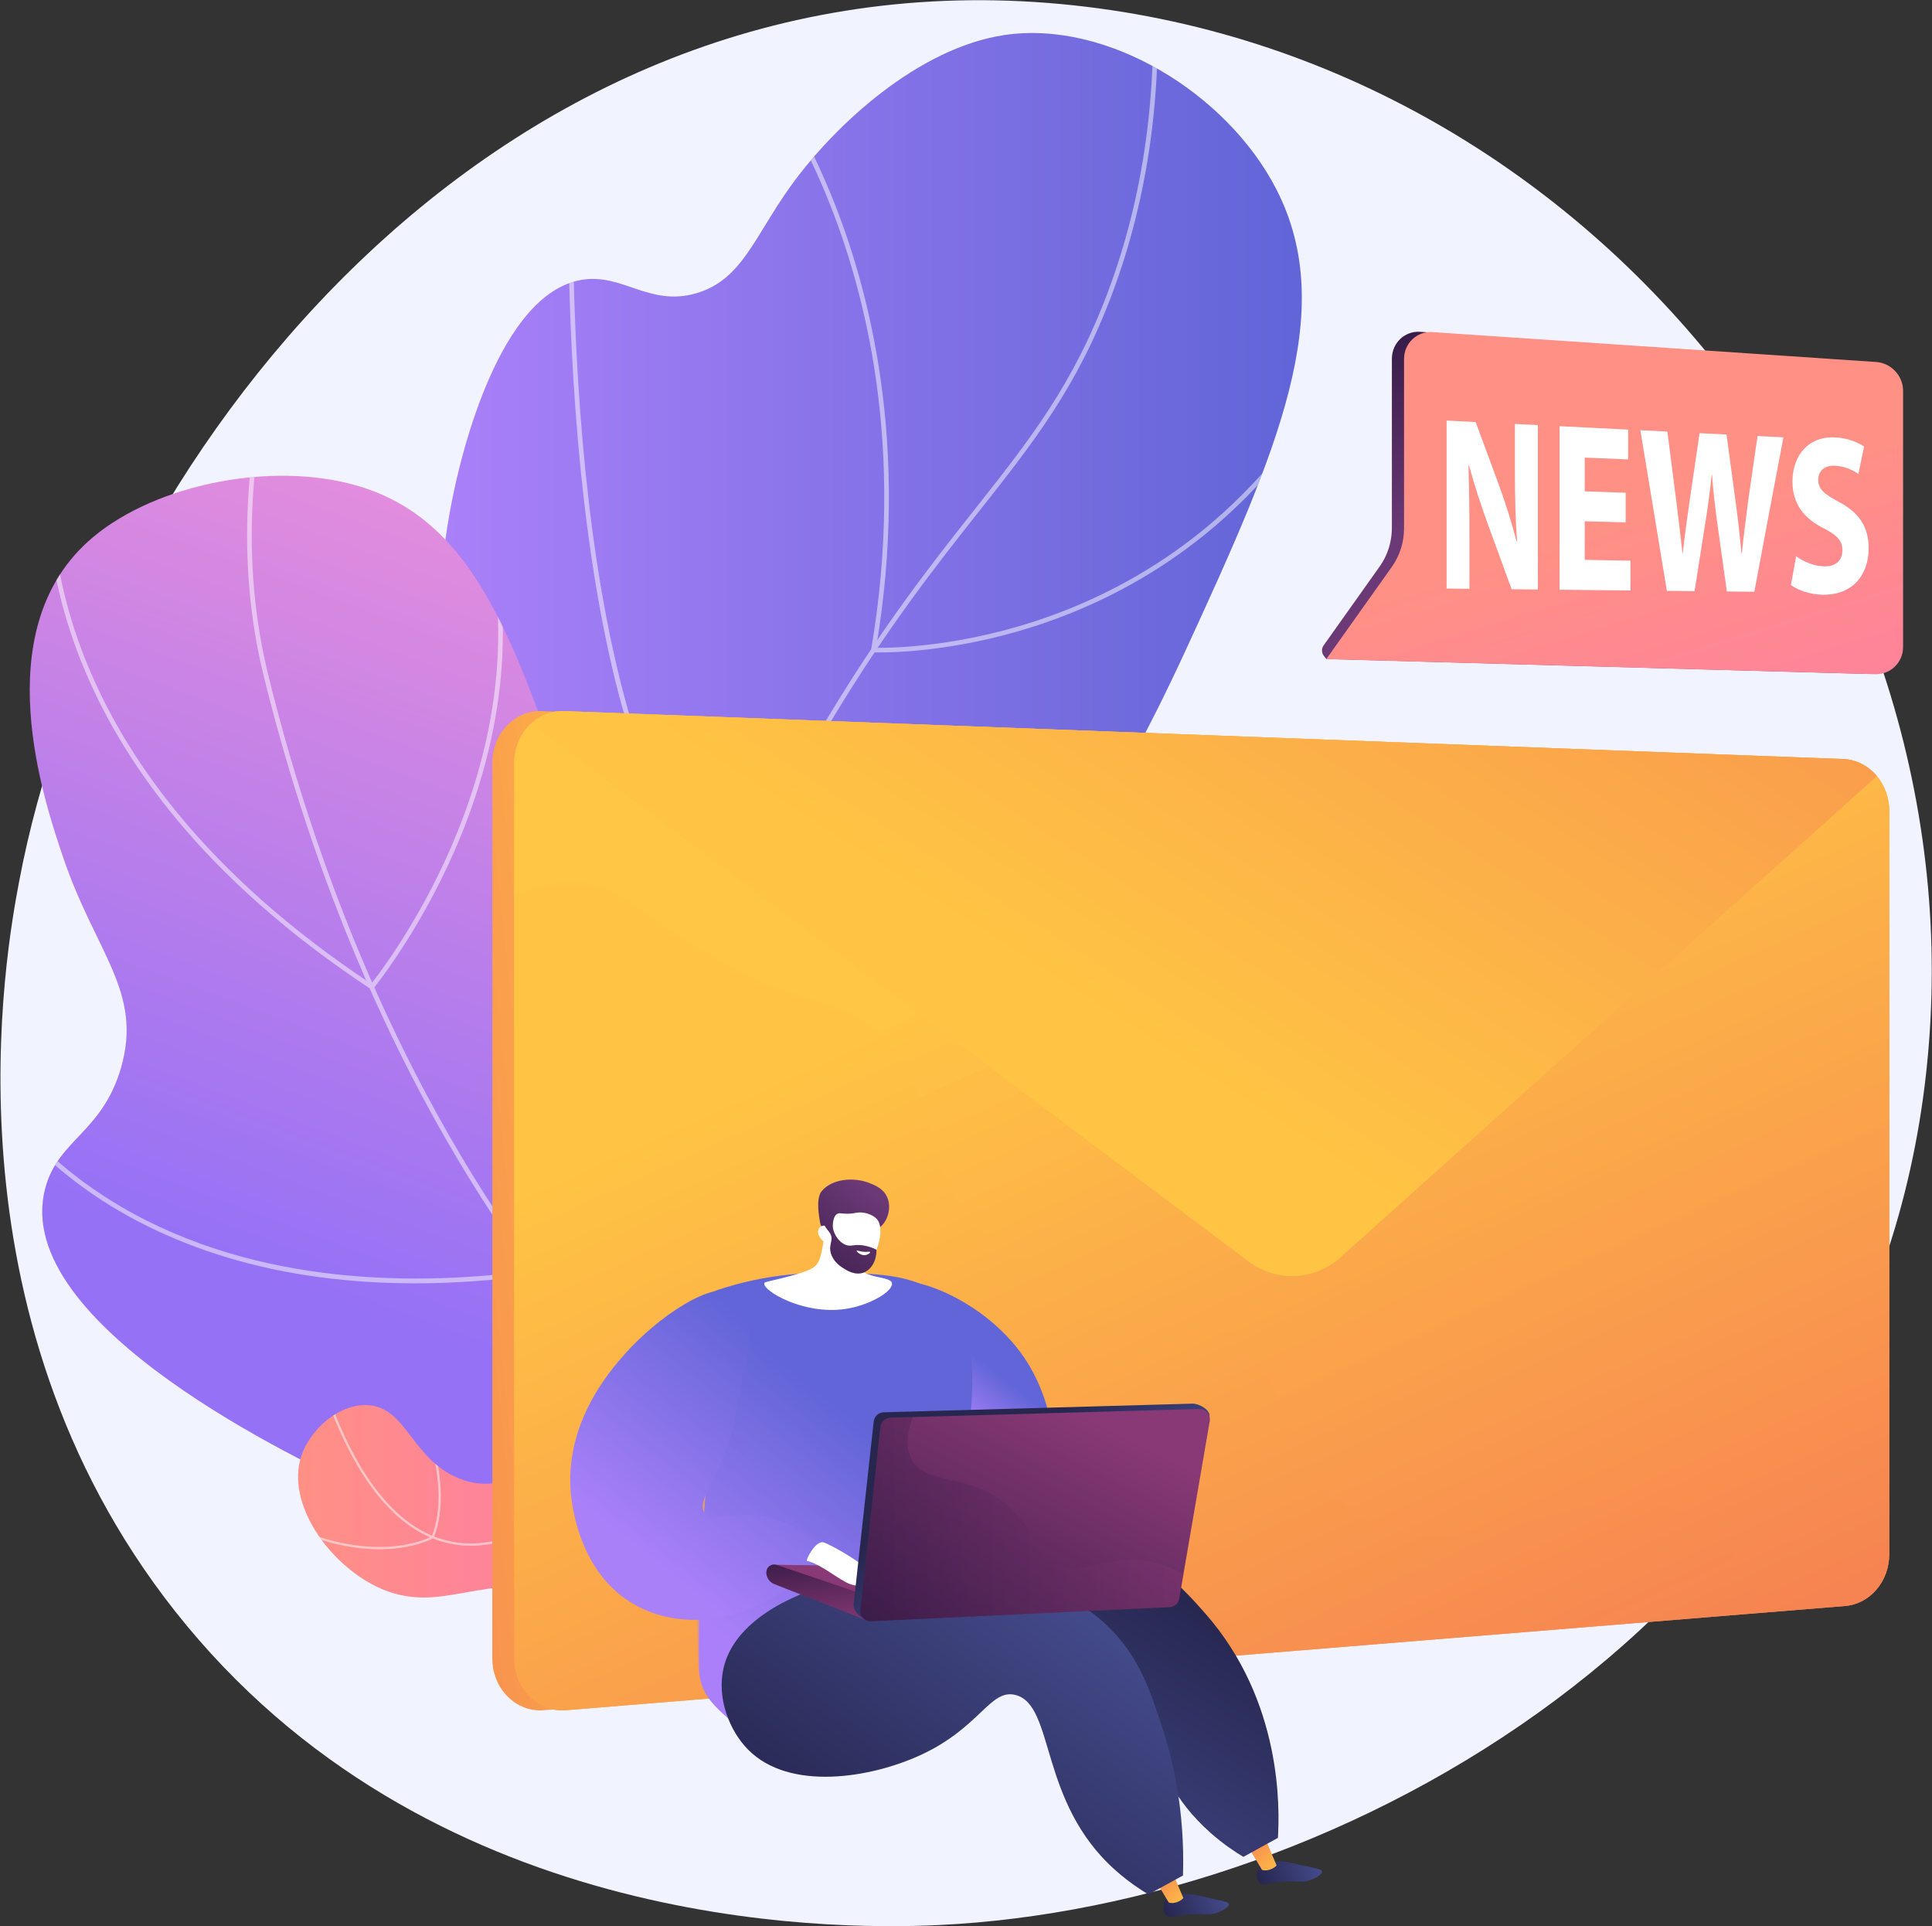 <svg xmlns="http://www.w3.org/2000/svg" width="2922" height="2913" viewBox="0 0 2922 2913" fill="none"><rect x="0" y="0" width="2922" height="2913" fill="#333333" stroke="none"/><path d="M1585.18 4.467C732.086 -63.13 146.473 704.13 28.671 1334.45C9.871 1435.05 -92.633 1983.51 264.541 2436.31C643.189 2916.34 1246.93 2919.3 1418.62 2911.28C2031.37 2882.66 2799.72 2449.8 2908.48 1660.19C3019.94 850.997 2409.48 69.783 1585.18 4.467Z" fill="#F1F3FF"></path><path d="M1392.95 2458.92C1340.14 2317.99 1284.35 2103.9 1330.29 1862.83C1390.55 1546.68 1572.86 1461.89 1792.61 984.755C1931.55 683.067 2025.47 471.125 1930.23 285.932C1855.59 140.806 1673.72 29.482 1518.32 53.112C1389.11 72.76 1263.06 188.009 1195.81 281.49C1141 357.677 1122.34 423.433 1052.9 443.536C981.929 464.08 941.629 412.714 879.558 423.236C753.681 444.576 697.592 693.441 688.527 733.662C587.689 1181.08 822.91 1632.55 927.886 1828.25C1014.68 1990.05 1159.08 2219.86 1392.95 2458.92Z" fill="url(#paint0_linear_2654_325)"></path><mask id="mask0_2654_325" style="mask-type:luminance" maskUnits="userSpaceOnUse" x="663" y="49" width="1306" height="2410"><path d="M1392.95 2458.92C1340.14 2317.99 1284.35 2103.9 1330.29 1862.83C1390.55 1546.68 1572.86 1461.89 1792.61 984.755C1931.55 683.067 2025.47 471.125 1930.23 285.932C1855.59 140.806 1673.72 29.482 1518.32 53.112C1389.11 72.76 1263.06 188.009 1195.81 281.49C1141 357.677 1122.34 423.433 1052.9 443.536C981.929 464.08 941.629 412.714 879.558 423.236C753.681 444.576 697.592 693.441 688.527 733.662C587.689 1181.08 822.91 1632.55 927.886 1828.25C1014.68 1990.05 1159.08 2219.86 1392.95 2458.92Z" fill="white"></path></mask><g mask="url(#mask0_2654_325)"><g opacity="0.5"><path d="M1469.72 2587.58C1330.4 2437.73 1221.17 2287.12 1145.09 2139.92C1032.5 1922.1 996.24 1717.85 1037.32 1532.85C1069.45 1388.15 1150.29 1253.97 1252.64 1084.09C1337.5 943.232 1410.28 851.142 1474.5 769.893C1557.78 664.516 1623.56 581.284 1676.22 439.923C1729.71 296.323 1751.74 138.131 1741.67 -30.256L1748.67 -30.673C1758.79 138.694 1736.62 297.847 1682.78 442.368C1629.74 584.762 1563.65 668.377 1479.99 774.236C1415.91 855.323 1343.27 947.228 1258.65 1087.68C1152.63 1263.66 1076.04 1390.79 1044.16 1534.37C1003.45 1717.72 1039.49 1920.38 1151.31 2136.7C1227.1 2283.33 1335.96 2433.43 1474.85 2582.81L1469.72 2587.58Z" fill="white"></path><path d="M1330.37 986.676C1324.31 986.676 1320.99 986.537 1320.8 986.529L1316.84 986.341L1317.51 982.44C1369.58 677.421 1309.52 440.788 1249.97 295.989C1185.43 139.056 1107.56 53.153 1106.78 52.305L1111.94 47.568C1112.73 48.425 1191.3 135.037 1256.32 293.013C1316.04 438.083 1376.27 674.739 1325.09 979.633C1346.8 979.995 1454.73 979.11 1585.21 932.735C1670.58 902.394 1748.77 858.794 1817.59 803.147C1903.62 733.591 1975.22 644.89 2030.39 539.508L2036.59 542.757C1980.95 649.052 1908.7 738.532 1821.85 808.713C1752.36 864.864 1673.44 908.845 1587.28 939.434C1464.51 983.02 1361.43 986.676 1330.37 986.676Z" fill="white"></path><path d="M1097.9 1371.81L1096.03 1370.09C1035.18 1314.06 984.95 1219.67 946.744 1089.53C916.264 985.706 893.288 858.95 878.455 712.78C853.211 464.038 860.428 242.215 860.506 240.004L867.503 240.243C867.428 242.451 860.229 463.868 885.431 712.151C908.541 939.831 964.35 1237.07 1098.92 1363.21C1119.39 1351.91 1276.33 1266.52 1449.74 1209.58C1635.56 1148.56 1948.06 1250.07 1951.19 1251.1L1949 1257.75C1945.89 1256.73 1635.57 1155.94 1451.92 1216.24C1267.52 1276.79 1101.77 1369.63 1100.12 1370.56L1097.9 1371.81Z" fill="white"></path><path d="M1113.3 2078.96L1107.45 2075.15C1106.09 2074.26 969.543 1984.7 812.372 1824.77C667.288 1677.13 474.38 1437.56 379.308 1134.68L195.665 549.648L202.348 547.552L385.99 1132.59C480.624 1434.07 672.738 1672.66 817.238 1819.72C955.595 1960.54 1077.85 2046.59 1105.46 2065.38C1100.82 1971.16 1124 1886.63 1174.44 1814.03C1215.73 1754.59 1275.25 1703.04 1351.35 1660.79C1480.66 1589 1615.06 1568.71 1616.4 1568.52L1617.42 1575.45C1616.09 1575.64 1482.79 1595.79 1354.58 1667.01C1279.47 1708.73 1220.78 1759.57 1180.14 1818.11C1129.41 1891.17 1106.77 1976.58 1112.85 2071.99L1113.3 2078.96Z" fill="white"></path></g></g><path d="M1370.59 2419.39C1132.97 2418.64 830.368 2383.79 541.552 2249.69C467.846 2215.47 12.521 2004.05 68.605 1796.28C88.36 1723.09 154.888 1712.16 183.012 1614.76C216.336 1499.36 144.26 1440.84 95.332 1296.11C66.137 1209.76 -19.304 957.034 132.963 819.085C223.954 736.651 395.713 698.931 525.849 730.675C716.732 777.237 780.663 964.122 883.367 1282.21C974.41 1564.18 949.618 1632.93 1018.72 1834.83C1070 1984.67 1167.32 2191.24 1370.59 2419.39Z" fill="url(#paint1_linear_2654_325)"></path><mask id="mask1_2654_325" style="mask-type:luminance" maskUnits="userSpaceOnUse" x="44" y="719" width="1327" height="1701"><path d="M1370.59 2419.39C1132.97 2418.64 830.368 2383.79 541.552 2249.69C467.846 2215.47 12.521 2004.05 68.605 1796.28C88.36 1723.09 154.888 1712.16 183.012 1614.76C216.336 1499.36 144.26 1440.84 95.332 1296.11C66.137 1209.76 -19.304 957.034 132.963 819.085C223.954 736.651 395.713 698.931 525.849 730.675C716.732 777.237 780.663 964.122 883.367 1282.21C974.41 1564.18 949.618 1632.93 1018.72 1834.83C1070 1984.67 1167.32 2191.24 1370.59 2419.39Z" fill="white"></path></mask><g mask="url(#mask1_2654_325)"><g opacity="0.5"><path d="M1981 2552.99C1861.5 2552.99 1744.55 2538.69 1630.89 2510.07C1311.22 2429.58 1035.26 2234.99 810.682 1931.7C577.185 1616.36 457.696 1262.43 398.577 1021.04C357.413 852.959 367.471 667.547 428.482 469.959L435.172 472.025C374.544 668.385 364.52 852.541 405.383 1019.38C464.349 1260.14 583.505 1613.13 816.312 1927.53C1039.9 2229.49 1314.54 2423.2 1632.6 2503.28C1871.35 2563.39 2124.76 2560.03 2385.8 2493.29L2387.54 2500.07C2249.58 2535.35 2113.71 2552.99 1981 2552.99Z" fill="white"></path><path d="M562.868 1497.14L560.241 1495.4C51.747 1159.33 60.721 778.83 75.581 670.215C75.848 668.269 76.101 666.429 76.111 665.988L83.115 666.005C83.115 666.785 82.961 667.939 82.52 671.164C67.824 778.565 59.062 1154.42 561.441 1487.79C572.922 1473.29 632.264 1395.7 681.647 1282.49C732.008 1167.03 782.024 989.8 734.279 801.184L741.071 799.464C789.318 990.077 738.831 1168.97 687.984 1285.48C632.931 1411.62 565.548 1493.89 564.874 1494.71L562.868 1497.14Z" fill="white"></path><path d="M627.279 1940.76C557.892 1940.76 491.757 1934.74 429.429 1922.71C337.281 1904.92 253.218 1874.02 179.573 1830.86C113.996 1792.44 68.987 1751.21 42.776 1723.38C14.293 1693.15 1.53 1672.29 0.999 1671.42L6.988 1667.78C7.498 1668.62 59.302 1752.39 183.51 1825.05C390.512 1946.16 636.588 1944.27 807.265 1921.14C818.548 1896.88 944.524 1616.01 919.841 1237.34L893.773 837.393L900.764 836.938L926.832 1236.88C952.661 1633.17 814.174 1923 812.772 1925.88L811.951 1927.56L810.097 1927.82C747.061 1936.45 686.006 1940.76 627.279 1940.76Z" fill="white"></path></g></g><path d="M1230.82 2526.3C1231.43 2502.16 1232.84 2359.82 1128.05 2272.62C1040.32 2199.61 925.839 2204.91 899.321 2206.14C792.538 2211.09 766.084 2260.56 700.389 2238.04C622.377 2211.29 616.942 2126.88 554.637 2124.88C511.655 2123.5 468.746 2162.2 455.601 2202.2C432.528 2272.4 495.649 2363.32 569.132 2399.22C670.372 2448.68 736.763 2367.1 856.457 2417.15C926.013 2446.23 924.655 2482.59 997.47 2515.03C1082.02 2552.71 1169.43 2541.81 1230.82 2526.3Z" fill="url(#paint2_linear_2654_325)"></path><mask id="mask2_2654_325" style="mask-type:luminance" maskUnits="userSpaceOnUse" x="450" y="2124" width="781" height="417"><path d="M1230.82 2526.3C1231.43 2502.16 1232.84 2359.82 1128.05 2272.62C1040.32 2199.61 925.839 2204.91 899.321 2206.14C792.538 2211.09 766.084 2260.56 700.389 2238.04C622.377 2211.29 616.942 2126.88 554.637 2124.88C511.655 2123.5 468.746 2162.2 455.601 2202.2C432.528 2272.4 495.649 2363.32 569.132 2399.22C670.372 2448.68 736.763 2367.1 856.457 2417.15C926.013 2446.23 924.655 2482.59 997.47 2515.03C1082.02 2552.71 1169.43 2541.81 1230.82 2526.3Z" fill="white"></path></mask><g mask="url(#mask2_2654_325)"><g opacity="0.5"><path d="M1264.71 2579.38C1228.92 2532.64 1189.8 2487.5 1148.44 2445.22C1065.83 2360.77 1024.37 2318.39 974.492 2300.88C909.845 2278.18 859.029 2296.64 809.896 2314.49C765.117 2330.76 722.83 2346.13 671.652 2332.25C590.955 2310.37 526.274 2222.61 479.405 2071.4L482.75 2070.36C529.24 2220.35 593.103 2307.33 672.569 2328.88C722.67 2342.46 764.457 2327.28 808.699 2311.2C858.414 2293.13 909.818 2274.46 975.655 2297.57C1026.3 2315.35 1067.95 2357.93 1150.94 2442.77C1192.41 2485.15 1231.62 2530.4 1267.49 2577.24L1264.71 2579.38Z" fill="white"></path><path d="M573.73 2342.92C538.086 2342.92 491.531 2335.24 435.571 2309.48L437.035 2306.3C567.618 2366.41 646.02 2327.14 652.987 2323.37C684.856 2242.96 632.251 2126.74 631.714 2125.58L634.895 2124.11C635.439 2125.3 688.922 2243.42 656.007 2325.25L655.785 2325.8L655.279 2326.1C654.804 2326.39 626.007 2342.92 573.73 2342.92Z" fill="white"></path><path d="M717.898 2469.94L714.594 2468.78C729.341 2426.87 777.613 2385.3 858.071 2345.23C912.338 2318.2 963.66 2301.09 973.031 2298.04C954.905 2218.4 757.653 2220.33 755.714 2220.39L755.659 2216.88C756.169 2216.88 807.176 2216.25 859.541 2225.87C930.382 2238.88 969.829 2263.45 976.789 2298.89L977.093 2300.43L975.595 2300.9C973.37 2301.6 752.386 2371.92 717.898 2469.94Z" fill="white"></path><path d="M861.919 2507.36L858.697 2505.99C884.077 2446.71 941.091 2415.36 1023.57 2415.33C1023.61 2415.33 1023.66 2415.33 1023.7 2415.33C1079.05 2415.33 1128.96 2429.5 1139.38 2432.66C1157.03 2302.96 1040.5 2185.44 1039.31 2184.26L1041.78 2181.78C1042.99 2182.98 1161.97 2302.93 1142.56 2435.2L1142.26 2437.25L1140.29 2436.6C1138.11 2435.89 921.917 2367.22 861.919 2507.36Z" fill="white"></path></g></g><path d="M2754.32 1147.87L819.352 1075.38C778.493 1073.85 744.603 1109.41 744.603 1153.8V2508.1C744.603 2553.75 780.348 2589.77 822.267 2586.35L2757.23 2428.7C2794.93 2425.63 2824.08 2391.51 2824.08 2350.45V1226.29C2824.08 1184.01 2793.23 1149.33 2754.32 1147.87Z" fill="url(#paint3_linear_2654_325)"></path><path d="M2787.58 1147.87L852.612 1075.38C811.753 1073.85 777.863 1109.41 777.863 1153.8V2508.1C777.863 2553.75 813.608 2589.77 855.527 2586.35L2790.49 2428.7C2828.19 2425.63 2857.34 2391.51 2857.34 2350.45V1226.29C2857.34 1184.01 2826.49 1149.33 2787.58 1147.87Z" fill="url(#paint4_linear_2654_325)"></path><path d="M2027.9 1900.98L2838.68 1173.78C2826 1158.52 2807.92 1148.63 2787.58 1147.87L852.612 1075.38C834.201 1074.69 817.219 1081.55 804.101 1093.33L1888 1907.45C1930.71 1939.54 1987.85 1936.89 2027.9 1900.98Z" fill="url(#paint5_linear_2654_325)"></path><path d="M2027.9 1900.98C1987.85 1936.89 1930.71 1939.54 1888 1907.45L804.101 1093.33C788.106 1107.7 777.863 1129.41 777.863 1153.8V2508.1C777.863 2553.76 813.608 2589.77 855.527 2586.35L2790.49 2428.7C2828.19 2425.63 2857.34 2391.51 2857.34 2350.45V1226.29C2857.34 1206.11 2850.26 1187.72 2838.68 1173.78L2027.9 1900.98Z" fill="url(#paint6_linear_2654_325)"></path><path d="M2027.9 1900.98L2838.68 1173.78C2826 1158.52 2807.92 1148.63 2787.58 1147.87L852.612 1075.38C834.201 1074.69 817.219 1081.55 804.101 1093.33L1888 1907.45C1930.71 1939.54 1987.85 1936.89 2027.9 1900.98Z" fill="url(#paint7_linear_2654_325)"></path><path opacity="0.37" d="M2838.68 1173.78L2027.9 1900.97C1987.85 1936.89 1930.71 1939.53 1888 1907.45L804.1 1093.33C788.105 1107.7 777.862 1129.41 777.862 1153.8V1353.54C817.023 1335.66 850.16 1332.23 877.096 1334.68C951.562 1341.43 969.343 1391.92 1111.93 1464.79C1245.25 1532.93 1259.24 1503.89 1318.01 1553.27C1431.23 1648.4 1381.72 1758.2 1480.95 1860.34C1584.29 1966.69 1673.45 1884.14 1821.22 1985.25C1977.37 2092.09 1927.38 2218.19 2056.05 2292.31C2236.33 2396.16 2420.41 2198.16 2573.65 2302.72C2619.98 2334.34 2649.6 2384.16 2668.7 2438.63L2790.49 2428.7C2828.19 2425.63 2857.34 2391.51 2857.34 2350.45V1226.29C2857.34 1206.11 2850.26 1187.71 2838.68 1173.78Z" fill="url(#paint8_linear_2654_325)"></path><path d="M2001.74 976.234L2086.76 856.54C2098.7 839.721 2105.12 819.359 2105.12 798.27V542.49C2105.12 518.728 2124.56 500.215 2147.88 501.787L2818.32 546.956C2841.15 548.494 2859.17 567.763 2859.17 590.658V977.713C2859.17 1001.18 2840.27 1019.58 2816.85 1018.94L2006.04 996.581L2002.46 992.188C1998.68 987.54 1998.38 980.964 2001.74 976.234Z" fill="url(#paint9_linear_2654_325)"></path><path d="M2005.93 996.735L2105.13 857.139C2117.09 840.313 2123.52 819.941 2123.52 798.843V542.943C2123.52 519.17 2142.97 500.649 2166.31 502.221L2837.39 547.419C2860.24 548.958 2878.28 568.236 2878.28 591.142V978.38C2878.28 1001.86 2859.35 1020.27 2835.91 1019.62L2005.93 996.735Z" fill="url(#paint10_linear_2654_325)"></path><path d="M2187.88 890.066C2187.88 805.387 2187.88 720.708 2187.88 636.028C2202.51 636.756 2217.16 637.484 2231.81 638.214C2243.35 669.618 2254.89 700.847 2266.44 731.9C2276.34 758.699 2286.25 790.174 2293.68 818.503C2293.93 818.509 2294.18 818.514 2294.43 818.519C2291.95 785.474 2291.2 751.69 2291.2 714.232C2291.2 689.878 2291.2 665.523 2291.2 641.169C2302.77 641.745 2314.35 642.32 2325.93 642.897C2325.93 725.764 2325.93 808.632 2325.93 891.5C2312.69 891.362 2299.47 891.225 2286.25 891.087C2274.36 858.806 2262.48 826.335 2250.6 793.674C2240.71 766.562 2229.83 733.655 2221.68 703.7C2221.44 703.815 2221.19 703.93 2220.94 704.045C2221.93 737.459 2222.43 773.083 2222.42 814.321C2222.42 839.689 2222.42 865.056 2222.42 890.425C2210.9 890.305 2199.39 890.186 2187.88 890.066Z" fill="white"></path><path d="M2458.69 789.969C2438.04 789.411 2417.41 788.853 2396.8 788.296C2396.8 807.747 2396.8 827.198 2396.8 846.649C2419.82 847.056 2442.87 847.464 2465.94 847.872C2465.94 862.9 2465.94 877.928 2465.94 892.956C2430.13 892.584 2394.39 892.212 2358.72 891.842C2358.72 809.405 2358.72 726.967 2358.72 644.53C2393.23 646.247 2427.8 647.968 2462.44 649.691C2462.44 664.728 2462.44 679.764 2462.44 694.801C2440.53 693.871 2418.66 692.942 2396.8 692.014C2396.8 709.033 2396.8 726.053 2396.8 743.073C2417.41 743.779 2438.04 744.486 2458.69 745.194C2458.69 760.118 2458.69 775.044 2458.69 789.969Z" fill="white"></path><path d="M2521.01 893.528C2507.64 813.108 2494.29 732.136 2480.94 650.61C2494.54 651.287 2508.14 651.964 2521.76 652.641C2526.03 685.977 2530.29 719.24 2534.55 752.43C2538.32 781.093 2541.83 812.179 2544.59 836.445C2544.76 836.448 2544.93 836.452 2545.09 836.455C2547.85 810.516 2551.87 781.793 2556.14 752.442C2560.91 719.902 2565.69 687.443 2570.46 655.064C2584.04 655.739 2597.62 656.415 2611.22 657.092C2615.75 690.662 2620.29 724.153 2624.82 757.564C2628.6 785.45 2631.38 810.795 2633.9 837.16C2634.07 837.163 2634.24 837.167 2634.4 837.17C2636.93 810.904 2640.7 783.303 2644.24 755.405C2648.86 723.333 2653.49 691.34 2658.12 659.425C2671.16 660.074 2684.22 660.724 2697.28 661.373C2682.62 738.61 2667.96 816.453 2653.32 894.901C2639.45 894.757 2625.58 894.613 2611.72 894.469C2606.94 860.381 2602.16 826.209 2597.37 791.951C2594.1 767.861 2591.33 745.508 2589.32 718.212C2589.15 718.206 2588.98 718.199 2588.82 718.192C2585.8 744.938 2583.03 767.484 2579.01 791.449C2573.65 825.525 2568.28 859.695 2562.92 893.962C2548.94 893.819 2534.97 893.673 2521.01 893.528Z" fill="white"></path><path d="M2716.51 841.232C2726.89 848.711 2742.85 856.222 2759.34 856.497C2777.11 856.789 2786.5 847.034 2786.5 832C2786.5 817.639 2778.37 809.265 2757.82 798.745C2729.42 784.608 2710.94 762.527 2710.94 728.556C2710.94 688.649 2735.25 659.387 2775.58 661.505C2794.89 662.483 2809.13 668.662 2819.3 675.268C2816.42 689.068 2813.54 702.891 2810.65 716.735C2803.79 712.032 2791.59 705.025 2774.82 704.296C2758.07 703.564 2749.95 713.537 2749.95 725.589C2749.95 740.382 2759.59 747.306 2781.68 759.346C2811.93 775.45 2826.18 796.863 2826.18 829.115C2826.18 867.419 2804.05 899.781 2757.06 899.417C2737.53 899.235 2718.28 892.142 2708.66 884.736C2711.28 870.215 2713.89 855.713 2716.51 841.232Z" fill="white"></path><path d="M1575.35 2248.16C1606.82 2230.72 1597.61 2131.71 1554.9 2062.14C1494.27 1963.36 1361.38 1916.21 1334.13 1945.63C1306.25 1975.73 1386.51 2088.76 1399.55 2107.12C1446.84 2173.72 1538.11 2268.8 1575.35 2248.16Z" fill="url(#paint11_linear_2654_325)"></path><path d="M1904.5 2822.8C1899.37 2829.89 1899.35 2841.92 1905.07 2847.22C1910.7 2852.42 1917.73 2847.28 1939.1 2845.57C1961.99 2843.74 1968.54 2848.47 1983.57 2842.49C1989.64 2840.07 2000.24 2834.65 1999.54 2830.2C1999.04 2827.07 1993.23 2826.07 1973.73 2821.84C1946.05 2815.83 1946.11 2815.33 1940.34 2815.02C1925.84 2814.22 1911.28 2813.43 1904.5 2822.8Z" fill="url(#paint12_linear_2654_325)"></path><path d="M1915.02 2783.98L1930.66 2820.78C1930.01 2822.92 1919.13 2831.01 1908.68 2827.79L1887.61 2792.73L1915.02 2783.98Z" fill="url(#paint13_linear_2654_325)"></path><path d="M1763.51 2872.18C1758.37 2879.27 1758.35 2891.3 1764.08 2896.59C1769.7 2901.8 1776.74 2896.66 1798.1 2894.95C1820.99 2893.12 1827.54 2897.85 1842.57 2891.86C1848.65 2889.44 1859.24 2884.03 1858.54 2879.58C1858.05 2876.45 1852.24 2875.44 1832.74 2871.21C1805.05 2865.21 1805.12 2864.71 1799.34 2864.39C1784.84 2863.6 1770.29 2862.81 1763.51 2872.18Z" fill="url(#paint14_linear_2654_325)"></path><path d="M1774.03 2833.36L1789.66 2870.16C1789.02 2872.3 1778.14 2880.39 1767.68 2877.17L1746.62 2842.1L1774.03 2833.36Z" fill="url(#paint15_linear_2654_325)"></path><path d="M1081.67 1952.03C1118.19 1939.58 1174 1925.12 1242.75 1925.13C1320.14 1925.14 1382.3 1925.14 1425.21 1961.72C1529.37 2050.5 1412.79 2263.14 1472.51 2420.61C1479.05 2437.86 1498.09 2492.54 1481.53 2551.52C1478.48 2562.39 1472.2 2571.81 1461.45 2587.75C1398.36 2681.35 1217.65 2712.15 1136.47 2631C1093.56 2588.11 1058.48 2572.84 1057.44 2523.9C1053.37 2330.71 1083.35 2138.02 1081.67 1952.03Z" fill="url(#paint16_linear_2654_325)"></path><path opacity="0.3" d="M1122.86 2188.02C1108.1 2147.63 1123.39 2101.39 1090.5 2081.2C1078.44 2073.81 1063.46 2070.67 1047.14 2071.03C1049.09 2213.02 1051.89 2354.87 1055.34 2503.05C1056.48 2551.99 1062.6 2554.41 1110.05 2597.3C1165.01 2647 1259.74 2663.22 1340.99 2646.96C1234.58 2581.52 1158.66 2513.74 1169.53 2455.63C1182.2 2387.97 1306.11 2367.98 1301.13 2319.87C1295.84 2268.89 1155.11 2276.33 1122.86 2188.02Z" fill="url(#paint17_linear_2654_325)"></path><path d="M1115.52 1956.4C1079.74 1932.24 993.552 1993.15 945.773 2046.77C923.566 2071.68 846.248 2158.43 865.458 2274.97C868.587 2293.96 883.001 2382.75 959.009 2426.25C1027.06 2465.19 1118.96 2455.17 1192.59 2400.02C1202.65 2391.09 1212.71 2382.16 1222.77 2373.23C1232.67 2362.53 1242.57 2351.84 1252.47 2341.13C1236.91 2328.19 1210.47 2309.52 1173.34 2297.54C1116.76 2279.28 1079.56 2306.37 1066.03 2288.53C1049.37 2266.58 1100.09 2225.68 1113.4 2132.62C1116.99 2107.51 1155.48 1983.37 1115.52 1956.4Z" fill="url(#paint18_linear_2654_325)"></path><path d="M1188.3 2584.62C1173.22 2663.68 1213.3 2627.8 1297.1 2574.39C1385.36 2518.14 1582.08 2429.65 1679.5 2506.46C1752.06 2563.66 1716.96 2670.6 1830.59 2771.55C1850.61 2789.33 1869.03 2801.26 1880.48 2808.1C1897.9 2798.54 1915.33 2788.98 1932.75 2779.41C1935.3 2736.8 1940.11 2573.1 1822.74 2439.88C1794.36 2407.67 1740.32 2345.78 1657.33 2326.22C1432.99 2273.34 1202.2 2511.71 1188.3 2584.62Z" fill="url(#paint19_linear_2654_325)"></path><path d="M1094.29 2522.76C1083.91 2568.36 1103.16 2617.33 1131.47 2645.95C1194.31 2709.5 1317.38 2688.53 1391.93 2654.31C1482.63 2612.66 1497.38 2553.37 1535.94 2563.3C1595.87 2578.73 1570.53 2724.89 1687.03 2828.39C1707.05 2846.18 1725.48 2858.1 1736.92 2864.95C1754.34 2855.38 1771.77 2845.82 1789.19 2836.26C1792.25 2737.35 1773.58 2660.43 1757.6 2611.75C1739.27 2555.92 1722.84 2505.9 1677.14 2460.96C1620.35 2405.11 1552.59 2390.77 1513.78 2383.07C1349.55 2350.5 1121.25 2404.28 1094.29 2522.76Z" fill="url(#paint20_linear_2654_325)"></path><path d="M1605.26 2372.8L1174.2 2366.36L1288.82 2421.68L1606.36 2400.9L1605.26 2372.8Z" fill="url(#paint21_linear_2654_325)"></path><path d="M1158.99 2377.82V2377.82C1158.99 2385.89 1164.04 2393.09 1171.62 2395.85L1309.35 2449.85L1309.98 2412.41L1174.2 2366.36C1166.58 2364.17 1158.99 2369.89 1158.99 2377.82Z" fill="url(#paint22_linear_2654_325)"></path><path d="M1220.53 2360.52C1217.88 2359.93 1233.42 2328.97 1245.61 2332.55C1257.8 2336.12 1317.44 2370.68 1322.87 2384.92C1328.29 2399.15 1328.29 2399.15 1328.29 2399.15C1328.29 2399.15 1302.27 2401.18 1286.14 2395.76C1270 2390.34 1242.04 2365.31 1220.53 2360.52Z" fill="white"></path><path d="M1321.41 2149.75L1291.03 2426.4C1289.98 2435.95 1303.35 2450.17 1312.94 2449.71L1758.67 2422.35C1766 2422 1772.1 2416.61 1773.34 2409.38L1829.28 2142.19C1830.95 2132.47 1813.48 2122.42 1803.61 2122.7L1336.51 2135.83C1328.71 2136.05 1322.27 2141.99 1321.41 2149.75Z" fill="url(#paint23_linear_2654_325)"></path><path d="M1331.6 2157.82L1301.22 2434.47C1300.17 2444.02 1307.9 2452.24 1317.49 2451.79L1768.86 2430.42C1776.19 2430.07 1782.28 2424.68 1783.52 2417.45L1829.64 2149.04C1831.31 2139.31 1823.66 2130.49 1813.8 2130.77L1346.7 2143.9C1338.9 2144.12 1332.45 2150.06 1331.6 2157.82Z" fill="url(#paint24_linear_2654_325)"></path><path opacity="0.3" d="M1596.65 2365.59C1557.24 2348.89 1571.15 2317.03 1524.61 2277.34C1463.21 2224.97 1400.63 2247.68 1378.72 2207.1C1371.9 2194.46 1368.64 2174.79 1380.52 2142.95L1346.7 2143.9C1338.9 2144.12 1332.45 2150.06 1331.6 2157.81L1301.22 2434.47C1300.17 2444.01 1307.9 2452.24 1317.49 2451.79L1768.86 2430.42C1776.19 2430.07 1782.28 2424.68 1783.52 2417.45L1789.89 2380.41C1776.19 2372.79 1759.83 2365.86 1740.73 2361.99C1674.51 2348.56 1642.02 2384.82 1596.65 2365.59Z" fill="url(#paint25_linear_2654_325)"></path><path d="M1249.97 1819.39C1250.21 1848.08 1247.01 1870.84 1243.98 1886.42C1240.51 1904.28 1238.01 1908.89 1234.82 1912.63C1230.02 1918.27 1222.75 1922.99 1181.63 1933.19C1159.26 1938.73 1156.38 1938.58 1155.89 1940.8C1153.48 1951.63 1214.49 1988.55 1277.52 1979.65C1316.09 1974.21 1351.19 1952.2 1349.04 1940.64C1346.87 1929.01 1308.33 1935.25 1296.85 1914.21C1288.86 1899.57 1297.82 1878.79 1308.4 1861.58C1298.15 1842.37 1260.22 1838.6 1249.97 1819.39Z" fill="white"></path><path d="M1330.92 1855.87C1342.78 1846.47 1348.65 1826.18 1341.86 1810.62C1336.02 1797.23 1322.68 1792.06 1314.7 1788.97C1291.57 1780 1258.88 1782.12 1242.7 1801.35C1233.11 1812.74 1239.49 1843.26 1240.32 1848.67C1241.27 1854.78 1245.09 1857.79 1248 1862.98C1252.03 1870.18 1258.3 1881.6 1268.44 1900.6C1270.72 1896.36 1273.84 1891.2 1278.08 1885.83C1279.71 1883.76 1286.18 1875.71 1294.35 1869.76C1310.73 1857.84 1319.68 1864.79 1330.92 1855.87Z" fill="url(#paint26_linear_2654_325)"></path><path d="M1251.64 1882.47C1251.64 1882.47 1260.62 1912.27 1292.36 1918.37C1320.79 1923.83 1341.2 1862.22 1326.82 1844.27C1322.02 1838.28 1310.57 1833.33 1300.16 1833.53C1294.02 1833.64 1291.46 1835.51 1281.41 1835.5C1272.14 1835.5 1269.94 1833.89 1266.75 1835.42C1262.75 1837.32 1258.59 1843.46 1259.29 1863.21C1255.36 1856.42 1249.5 1852.68 1244.41 1853.64C1243.6 1853.8 1241.34 1854.6 1239.74 1856.3C1233.97 1862.44 1238.13 1873.28 1251.64 1882.47Z" fill="white"></path><path d="M1266.46 1831.34C1267.55 1832.69 1262.12 1836.65 1259.95 1843.69C1255.76 1857.35 1265.42 1877.57 1279.32 1882.69C1287.54 1885.72 1291.18 1881.24 1305.51 1883.4C1314.38 1884.74 1321.28 1887.71 1325.54 1889.87C1325.98 1906.16 1317.92 1920.2 1305.97 1924.57C1293.1 1929.27 1280.36 1921.07 1275.04 1917.64C1271.48 1915.34 1260.05 1908.02 1256.51 1894.87C1252.82 1881.17 1261.36 1875.71 1255.67 1865.62C1252.79 1860.52 1248.09 1857.41 1245.11 1848.22C1244.3 1845.73 1243.88 1843.6 1243.66 1842.18C1252.86 1836.42 1264.89 1829.37 1266.46 1831.34Z" fill="url(#paint27_linear_2654_325)"></path><path d="M1313.93 1892.85C1313.93 1892.85 1307.08 1894.43 1296.8 1891.12C1296.3 1890.96 1295.7 1890.97 1295.57 1891.21C1295.07 1892.14 1300.61 1898.32 1307.22 1898.19C1311.92 1898.1 1316.41 1894.84 1316.09 1893.64C1315.96 1893.13 1314.95 1892.93 1313.93 1892.85Z" fill="white"></path><defs><linearGradient id="paint0_linear_2654_325" x1="663.944" y1="1254.43" x2="1968.91" y2="1254.43" gradientUnits="userSpaceOnUse"><stop stop-color="#AA80F9"></stop><stop offset="0.996" stop-color="#6165D7"></stop></linearGradient><linearGradient id="paint1_linear_2654_325" x1="1010.17" y1="885.189" x2="594.419" y2="2001.16" gradientUnits="userSpaceOnUse"><stop offset="0.004" stop-color="#E38DDD"></stop><stop offset="1" stop-color="#9571F6"></stop></linearGradient><linearGradient id="paint2_linear_2654_325" x1="450.768" y1="2332.73" x2="1230.93" y2="2332.73" gradientUnits="userSpaceOnUse"><stop stop-color="#FF9085"></stop><stop offset="1" stop-color="#FB6FBB"></stop></linearGradient><linearGradient id="paint3_linear_2654_325" x1="1167.99" y1="1817.55" x2="305.882" y2="1909.05" gradientUnits="userSpaceOnUse"><stop stop-color="#FFC444"></stop><stop offset="0.996" stop-color="#F36F56"></stop></linearGradient><linearGradient id="paint4_linear_2654_325" x1="1619.26" y1="1427.92" x2="2368.86" y2="3088.11" gradientUnits="userSpaceOnUse"><stop stop-color="#FFC444"></stop><stop offset="0.996" stop-color="#F36F56"></stop></linearGradient><linearGradient id="paint5_linear_2654_325" x1="1797.97" y1="1645.23" x2="1874" y2="-15.931" gradientUnits="userSpaceOnUse"><stop stop-color="#FFC444"></stop><stop offset="0.996" stop-color="#F36F56"></stop></linearGradient><linearGradient id="paint6_linear_2654_325" x1="1619.44" y1="1428.38" x2="2368.78" y2="3087.99" gradientUnits="userSpaceOnUse"><stop stop-color="#FFC444"></stop><stop offset="0.996" stop-color="#F36F56"></stop></linearGradient><linearGradient id="paint7_linear_2654_325" x1="1592.54" y1="1488.79" x2="2746.46" y2="-302.369" gradientUnits="userSpaceOnUse"><stop stop-color="#FFC444"></stop><stop offset="0.996" stop-color="#F36F56"></stop></linearGradient><linearGradient id="paint8_linear_2654_325" x1="1839.37" y1="1329.07" x2="2588.71" y2="2988.68" gradientUnits="userSpaceOnUse"><stop stop-color="#FFC444"></stop><stop offset="0.996" stop-color="#F36F56"></stop></linearGradient><linearGradient id="paint9_linear_2654_325" x1="2234.23" y1="411.641" x2="2371.37" y2="673.063" gradientUnits="userSpaceOnUse"><stop stop-color="#311944"></stop><stop offset="1" stop-color="#6B3976"></stop></linearGradient><linearGradient id="paint10_linear_2654_325" x1="2442.46" y1="791.845" x2="2696.96" y2="1620.06" gradientUnits="userSpaceOnUse"><stop stop-color="#FF9085"></stop><stop offset="1" stop-color="#FB6FBB"></stop></linearGradient><linearGradient id="paint11_linear_2654_325" x1="1428.81" y1="2131.13" x2="1486.73" y2="2057.79" gradientUnits="userSpaceOnUse"><stop stop-color="#AA80F9"></stop><stop offset="0.996" stop-color="#6165D7"></stop></linearGradient><linearGradient id="paint12_linear_2654_325" x1="1992.4" y1="2812.05" x2="1903.84" y2="2847.21" gradientUnits="userSpaceOnUse"><stop stop-color="#444B8C"></stop><stop offset="0.996" stop-color="#26264F"></stop></linearGradient><linearGradient id="paint13_linear_2654_325" x1="1937.43" y1="2832.86" x2="1873.88" y2="2765.85" gradientUnits="userSpaceOnUse"><stop stop-color="#FFC444"></stop><stop offset="0.996" stop-color="#F36F56"></stop></linearGradient><linearGradient id="paint14_linear_2654_325" x1="1851.4" y1="2861.42" x2="1762.84" y2="2896.58" gradientUnits="userSpaceOnUse"><stop stop-color="#444B8C"></stop><stop offset="0.996" stop-color="#26264F"></stop></linearGradient><linearGradient id="paint15_linear_2654_325" x1="1796.44" y1="2882.24" x2="1732.88" y2="2815.23" gradientUnits="userSpaceOnUse"><stop stop-color="#FFC444"></stop><stop offset="0.996" stop-color="#F36F56"></stop></linearGradient><linearGradient id="paint16_linear_2654_325" x1="1104.82" y1="2481.36" x2="1342.53" y2="2180.37" gradientUnits="userSpaceOnUse"><stop stop-color="#AA80F9"></stop><stop offset="0.996" stop-color="#6165D7"></stop></linearGradient><linearGradient id="paint17_linear_2654_325" x1="1104.85" y1="2471.97" x2="1334.77" y2="2180.83" gradientUnits="userSpaceOnUse"><stop stop-color="#AA80F9"></stop><stop offset="0.996" stop-color="#6165D7"></stop></linearGradient><linearGradient id="paint18_linear_2654_325" x1="973.218" y1="2352.58" x2="1209.32" y2="2053.62" gradientUnits="userSpaceOnUse"><stop stop-color="#AA80F9"></stop><stop offset="0.996" stop-color="#6165D7"></stop></linearGradient><linearGradient id="paint19_linear_2654_325" x1="1478.21" y1="2808.46" x2="1752.07" y2="2370.53" gradientUnits="userSpaceOnUse"><stop stop-color="#444B8C"></stop><stop offset="0.996" stop-color="#26264F"></stop></linearGradient><linearGradient id="paint20_linear_2654_325" x1="1626.73" y1="2415.47" x2="1302.56" y2="2865.03" gradientUnits="userSpaceOnUse"><stop stop-color="#444B8C"></stop><stop offset="0.996" stop-color="#26264F"></stop></linearGradient><linearGradient id="paint21_linear_2654_325" x1="1453.76" y1="2551.01" x2="1401.62" y2="2403.26" gradientUnits="userSpaceOnUse"><stop stop-color="#311944"></stop><stop offset="1" stop-color="#893976"></stop></linearGradient><linearGradient id="paint22_linear_2654_325" x1="1225.97" y1="2336.95" x2="1245.08" y2="2469.05" gradientUnits="userSpaceOnUse"><stop stop-color="#311944"></stop><stop offset="1" stop-color="#893976"></stop></linearGradient><linearGradient id="paint23_linear_2654_325" x1="1604.81" y1="2348.52" x2="1503.15" y2="2204.16" gradientUnits="userSpaceOnUse"><stop stop-color="#444B8C"></stop><stop offset="0.996" stop-color="#26264F"></stop></linearGradient><linearGradient id="paint24_linear_2654_325" x1="1409.8" y1="2587.43" x2="1632.29" y2="2135.51" gradientUnits="userSpaceOnUse"><stop stop-color="#311944"></stop><stop offset="1" stop-color="#893976"></stop></linearGradient><linearGradient id="paint25_linear_2654_325" x1="1301.12" y1="2297.38" x2="1789.89" y2="2297.38" gradientUnits="userSpaceOnUse"><stop stop-color="#311944"></stop><stop offset="1" stop-color="#893976"></stop></linearGradient><linearGradient id="paint26_linear_2654_325" x1="1193.19" y1="1958.99" x2="1309.93" y2="1797.58" gradientUnits="userSpaceOnUse"><stop stop-color="#311944"></stop><stop offset="1" stop-color="#6B3976"></stop></linearGradient><linearGradient id="paint27_linear_2654_325" x1="1212.58" y1="1973.13" x2="1329.44" y2="1811.56" gradientUnits="userSpaceOnUse"><stop stop-color="#311944"></stop><stop offset="1" stop-color="#6B3976"></stop></linearGradient></defs></svg>